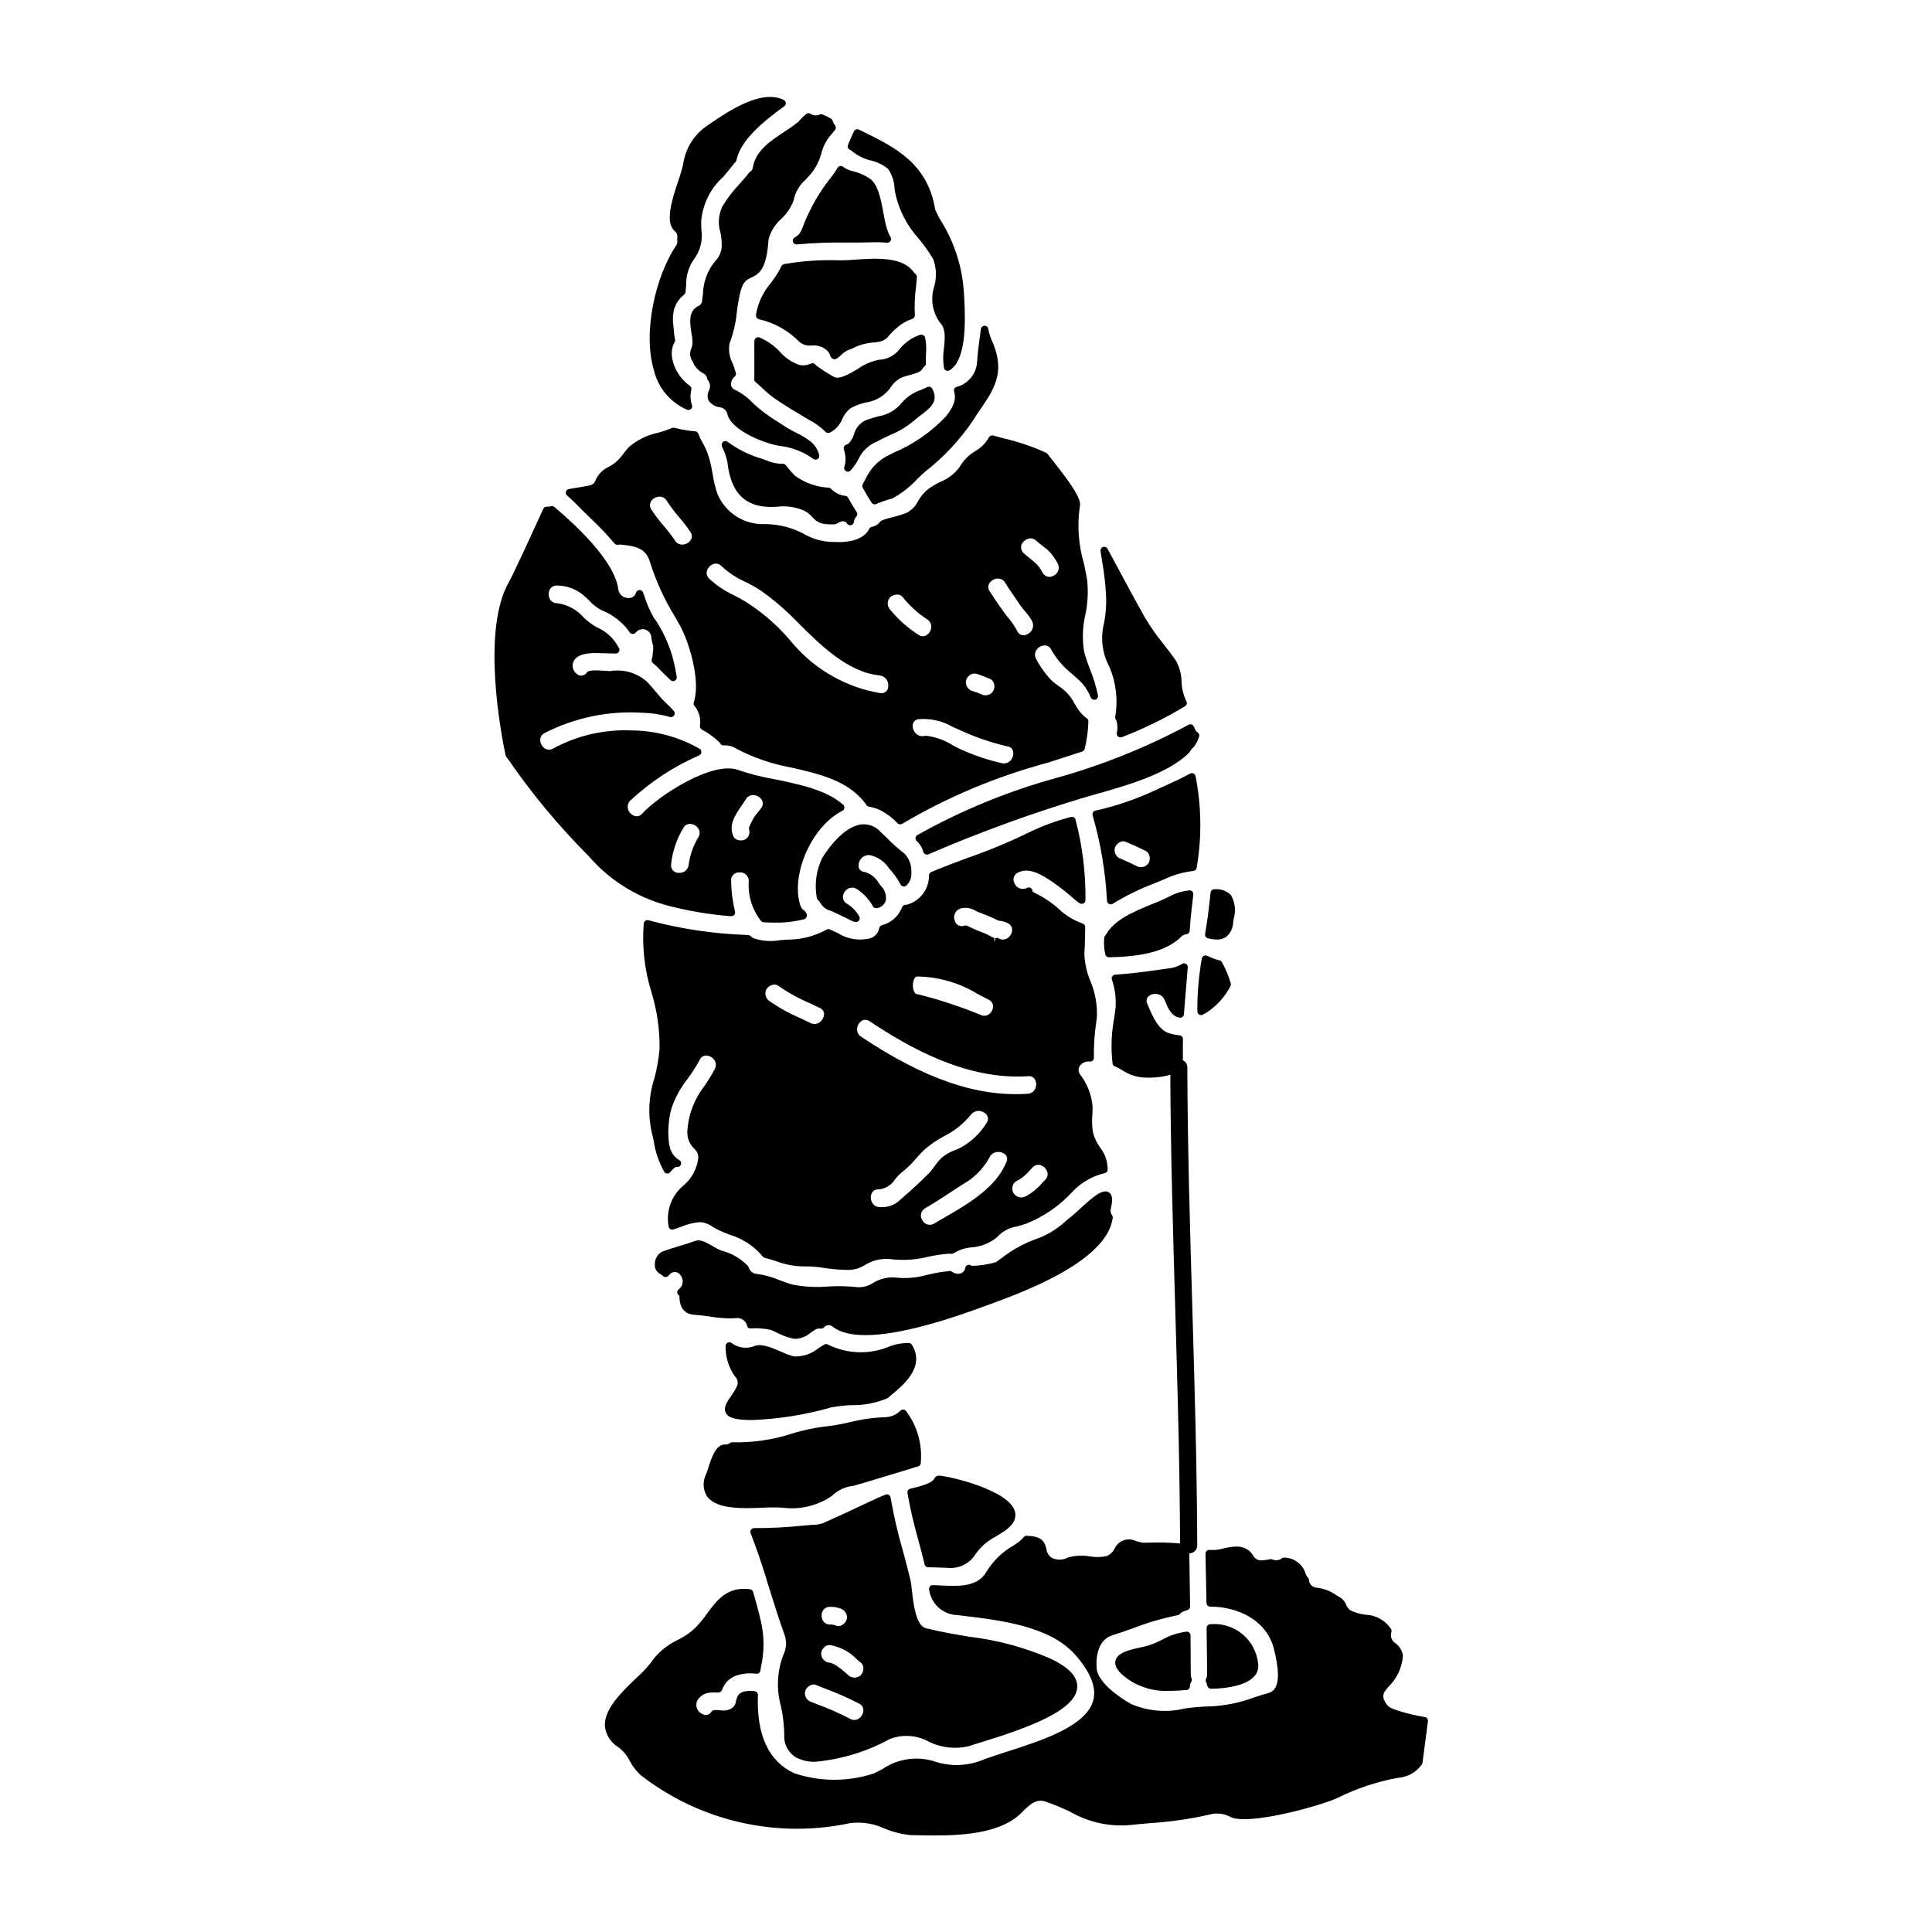 <?xml version="1.0" encoding="UTF-8"?>
<!-- Uploaded to: SVG Repo, www.svgrepo.com, Generator: SVG Repo Mixer Tools -->
<svg fill="#000000" width="800px" height="800px" version="1.1" viewBox="144 144 512 512" xmlns="http://www.w3.org/2000/svg">
 <g>
  <path d="m460.26 348.97c-0.277-0.121-0.598-0.109-0.863 0.039-2.363 1.301-5.117 2.535-8.004 3.844-1.059 0.48-2.141 0.969-3.246 1.477h-0.004c-4.477 1.934-9.125 3.441-13.883 4.508-0.258 0.066-0.477 0.234-0.609 0.465-0.133 0.23-0.168 0.504-0.094 0.758 2.133 7.379 3.41 14.973 3.809 22.641 0.012 0.359 0.215 0.684 0.531 0.848 0.141 0.07 0.297 0.109 0.453 0.109 0.191 0 0.383-0.059 0.543-0.164 3.566-2.176 7.328-4.008 11.238-5.481 1.461-0.602 2.867-1.18 4.141-1.754 1.938-0.73 3.961-1.223 6.016-1.465 0.445-0.059 0.793-0.41 0.848-0.855 1.383-8.055 1.277-16.297-0.312-24.312-0.074-0.293-0.281-0.535-0.562-0.656zm-19.09 22.664c-1.27-0.336-2.039-1.629-1.727-2.906 0.219-0.688 0.711-1.258 1.359-1.574 0.262-0.137 0.551-0.211 0.848-0.215 0.191 0 0.383 0.035 0.559 0.109 1.711 0.688 3.484 1.488 5.418 2.457h0.004c0.477 0.254 0.828 0.699 0.969 1.223 0.195 0.656 0.125 1.363-0.195 1.969-0.695 1.09-2.129 1.438-3.25 0.785l-0.312-0.152c-1.195-0.562-2.414-1.176-3.672-1.695z"/>
  <path d="m331.66 533.12c-0.184 0.586-0.348 1.094-0.488 1.445-0.996 1.879-0.93 4.144 0.176 5.961 1.867 2.625 6.332 3.148 10.5 3.148 1.504 0 2.969-0.066 4.258-0.125 2.305-0.102 3.574-0.062 5.066-0.027v-0.004c4.535 0.66 9.156-0.363 12.988-2.879l0.504-0.395c1.504-1.402 3.426-2.273 5.473-2.481 0.605-0.125 6.012-1.758 12.477-3.723 2.5-0.758 4.438-1.348 4.414-1.375 0.508 0 0.934-0.387 0.977-0.895 0.477-4.93-0.906-9.859-3.879-13.82-0.164-0.23-0.418-0.375-0.695-0.406-0.281-0.027-0.559 0.062-0.766 0.254-1.027 1.07-2.43 1.703-3.914 1.766-3.227 0.102-6.438 0.551-9.57 1.34-2.332 0.555-4.699 0.961-7.086 1.207-2.664 0.355-5.297 0.926-7.871 1.699-5.176 1.715-10.605 2.531-16.055 2.414-0.258-0.027-0.516 0.043-0.723 0.195-0.312 0.258-0.699 0.395-1.102 0.395h-0.289c-2.379-0.02-3.539 3.633-4.394 6.305z"/>
  <path d="m394.99 559.48c3.043 0.371 6.019-1.086 7.602-3.715 1.41-1.957 3.266-3.547 5.418-4.641 0.695-0.426 1.414-0.867 2.141-1.355 2.984-2 3.172-3.973 2.801-5.269-1.594-5.609-17.281-9.301-20.121-9.445h0.004c-0.531-0.004-1.012 0.305-1.227 0.789-0.395 0.922-2.547 1.824-6.367 2.672-0.508 0.109-0.84 0.598-0.758 1.113 0.73 4.18 1.684 8.316 2.856 12.395 0.562 2.094 1.129 4.191 1.66 6.394 0 0.047 0.043 0.207 0.059 0.254v0.004c0.137 0.402 0.516 0.672 0.938 0.672 1.016 0 1.969 0.031 2.82 0.062 0.762 0.043 1.488 0.07 2.176 0.07z"/>
  <path d="m396.85 247.76c0.414 1.414 0.484 3.297-2.141 6.57h-0.004c-3.898 4.125-8.613 7.398-13.84 9.613l-1 0.512c-2.633 1.188-4.793 3.223-6.133 5.777-0.148 0.273-0.309 0.578-0.473 0.91-0.164 0.332-0.395 0.789-0.625 1.18-0.16 0.293-0.16 0.645 0 0.938 0.719 1.359 1.508 2.684 2.359 3.961 0.184 0.273 0.492 0.441 0.824 0.441 0.148 0 0.297-0.035 0.434-0.098 1.348-0.613 2.75-1.094 4.188-1.438 2.535-1.375 4.824-3.168 6.762-5.305 1.168-1.145 2.402-2.219 3.695-3.223 4.832-4.051 8.977-8.852 12.285-14.219l0.664-0.957c4.281-6.18 6.602-10.531 2.723-18.832v-0.004c-0.262-0.695-0.465-1.41-0.613-2.141l-0.078-0.348v0.004c-0.074-0.484-0.523-0.824-1.008-0.758-0.477 0.023-0.867 0.383-0.93 0.855l-0.223 1.711c-0.336 2.469-0.645 4.793-0.762 6.82h-0.004c-0.105 3.25-2.356 6.031-5.508 6.82-0.488 0.18-0.75 0.711-0.594 1.207z"/>
  <path d="m386.98 217.45c0.027-0.309-0.094-0.609-0.328-0.812-0.199-0.164-0.383-0.348-0.539-0.551-2.953-4.156-10.152-3.652-15.41-3.281-1.344 0.09-2.57 0.176-3.586 0.176h-0.789c-4.797-0.164-9.602 0.16-14.332 0.973h-0.047c-0.371 0.016-0.703 0.238-0.859 0.578-0.785 1.57-1.723 3.062-2.797 4.449-1.992 2.305-3.336 5.098-3.894 8.09-0.039 0.188-0.055 0.375-0.051 0.566 0 0.469 0.328 0.871 0.785 0.965 4.094 0.922 7.828 3.019 10.742 6.039 0.918 0.723 2.082 1.055 3.242 0.922 1.449-0.148 2.894 0.305 3.996 1.258 0.395 0.367 0.691 0.828 0.863 1.34 0.109 0.473 0.461 0.855 0.926 0.996 0.094 0.027 0.195 0.039 0.293 0.039 0.516 0 0.934-0.395 1.879-1.258l0.285-0.262h-0.004c0.605-0.52 1.309-0.906 2.07-1.137l0.262-0.109c1.621-0.848 3.379-1.398 5.195-1.617 3.031-0.184 3.691-0.656 4.797-1.969 0.566-0.688 1.199-1.316 1.895-1.875 1.223-1.102 2.66-1.941 4.223-2.465 0.426-0.152 0.691-0.574 0.645-1.023-0.129-2.508-0.023-5.019 0.316-7.508 0.078-0.883 0.164-1.734 0.223-2.523z"/>
  <path d="m437.16 302.74c0.016 2.137-0.176 4.269-0.578 6.367-0.996 3.922-0.484 8.078 1.434 11.641 1.758 4.156 2.293 8.727 1.539 13.176-0.051 0.242-0.008 0.5 0.117 0.715 0.133 0.215 0.23 0.449 0.297 0.691 0.215 0.969 0.215 1.973 0 2.938-0.051 0.289 0.027 0.582 0.215 0.805 0.188 0.223 0.461 0.352 0.754 0.352 0.125 0 0.246-0.023 0.363-0.066 5.812-2.242 11.418-4.988 16.754-8.207 0.457-0.277 0.605-0.875 0.336-1.336-0.781-1.621-1.215-3.391-1.27-5.188-0.027-1.965-0.551-3.891-1.52-5.602-1-1.441-2.098-2.852-3.195-4.266-1.828-2.238-3.492-4.606-4.977-7.086-1.898-3.328-6.195-11.312-9.332-17.141l-0.605-1.117c-0.227-0.418-0.723-0.613-1.172-0.465-0.453 0.148-0.734 0.602-0.664 1.074l0.395 2.566h-0.004c0.605 3.352 0.977 6.746 1.113 10.148z"/>
  <path d="m343.91 234.36c-0.027 1.621 0 3.223 0 4.867v5.031c-0.02 0.082-0.031 0.164-0.031 0.246 0 0.289 0.129 0.566 0.355 0.75 0.586 0.496 1.141 1.012 1.699 1.531 1.012 0.98 2.09 1.887 3.227 2.719 2.879 2.004 5.902 3.781 8.801 5.512l0.695 0.395h0.004c1.523 0.805 2.918 1.836 4.141 3.059 0.176 0.172 0.414 0.262 0.66 0.25 0.25 0 0.5-0.07 0.711-0.203 1.387-0.793 2.461-2.027 3.055-3.508 0.473-1.129 1.234-2.109 2.207-2.848 1.273-0.688 2.637-1.195 4.047-1.504 2.785-0.383 5.266-1.965 6.785-4.332 0.746-1.09 1.801-1.926 3.027-2.406 0.465-0.176 0.945-0.316 1.43-0.426 2.035-0.547 3.305-0.941 3.731-1.734v-0.004c0.137-0.242 0.316-0.461 0.527-0.641 0.238-0.191 0.375-0.48 0.371-0.785-0.02-0.84 0-1.68 0.039-2.492 0.141-1.508 0.055-3.023-0.254-4.504-0.117-0.277-0.352-0.484-0.637-0.574-0.184-0.066-0.383-0.082-0.574-0.043-0.074 0.008-0.148 0.023-0.219 0.051-2.047 0.719-3.856 1.984-5.238 3.652-1.305 1.77-3.344 2.844-5.539 2.922-2 0.398-3.894 1.219-5.559 2.402-2.18 1.297-4.66 2.754-6.148 2.242v0.004c-1.746-0.945-3.426-2.012-5.019-3.195-0.242-0.465-0.809-0.66-1.285-0.441h-0.023c-0.98 0.465-2.09 0.582-3.148 0.336-1.922-0.688-3.637-1.852-4.984-3.383-1.535-1.672-3.414-2.996-5.508-3.879-0.301-0.105-0.633-0.066-0.895 0.113-0.262 0.18-0.418 0.477-0.426 0.793z"/>
  <path d="m387.07 365.32c-0.266 0.168-0.434 0.449-0.457 0.758-0.023 0.312 0.102 0.617 0.336 0.82 0.859 0.773 1.469 1.785 1.754 2.906 0.086 0.262 0.277 0.477 0.531 0.59 0.121 0.062 0.258 0.094 0.395 0.09 0.133 0.004 0.266-0.023 0.391-0.078 13.809-5.961 27.961-11.098 42.379-15.371 0.711-0.207 1.52-0.438 2.398-0.68 7.113-1.988 19.016-5.312 24.449-11.02v-0.004c0.07-0.078 0.133-0.164 0.18-0.258 0.203-0.41 0.496-0.77 0.855-1.051 0.07-0.055 0.133-0.125 0.188-0.199 0.562-0.797 1.008-1.676 1.312-2.602 0.141-0.422-0.02-0.887-0.395-1.129-0.242-0.152-0.445-0.367-0.586-0.617l-0.438-0.957c-0.113-0.254-0.332-0.445-0.598-0.531-0.262-0.082-0.547-0.051-0.785 0.09-11.105 5.961-22.836 10.68-34.977 14.066-12.883 3.539-25.285 8.637-36.934 15.176z"/>
  <path d="m458.47 391.57c0.457-0.074 0.797-0.453 0.82-0.914 0.172-3.043 0.551-6.277 0.949-9.602 0.035-0.305-0.07-0.605-0.289-0.82-0.219-0.215-0.523-0.312-0.828-0.27-1.598 0.16-3.156 0.598-4.606 1.293-1.688 0.871-3.422 1.652-5.195 2.34-4.625 1.895-9.867 4.043-12.082 7.871-0.094 0.16-0.203 0.309-0.332 0.445-0.152 0.156-0.25 0.359-0.273 0.578-0.141 1.477-0.051 2.965 0.27 4.414 0.094 0.457 0.496 0.785 0.965 0.785 9.668-0.176 15.613-1.891 19.285-5.555 0.367-0.324 0.828-0.523 1.316-0.566z"/>
  <path d="m337.76 513.94c-1.102 1.574-2.141 3.082-1.41 4.484 0.73 1.402 2.754 1.898 7.016 1.898 7.098-0.273 14.137-1.402 20.965-3.359 1.652-0.289 3.324-0.484 5-0.578 3.398 0.098 6.781-0.535 9.91-1.859l1-0.848c3.367-2.82 9-7.547 5.406-13.316l0.004 0.004c-0.191-0.297-0.523-0.473-0.879-0.465-2.008 0.004-3.996 0.422-5.836 1.23-5.062 1.891-10.684 1.598-15.523-0.809-0.289-0.168-0.637-0.176-0.934-0.027-0.051 0.027-0.188 0.113-0.234 0.148-0.43 0.254-0.855 0.527-1.277 0.789h-0.004c-1.832 1.551-4.188 2.348-6.586 2.227-1.133-0.301-2.238-0.707-3.297-1.215-2.602-1.121-5.301-2.273-7.059-1.551-2.043 0.844-4.383 0.543-6.152-0.789-0.305-0.227-0.711-0.258-1.047-0.078-0.336 0.176-0.543 0.531-0.527 0.914-0.051 2.875 0.816 5.691 2.477 8.039 0.793 0.738 0.957 1.926 0.395 2.852-0.402 0.809-0.875 1.578-1.406 2.309z"/>
  <path d="m459.5 577.38c0-0.281-0.125-0.547-0.336-0.727-0.211-0.199-0.5-0.289-0.785-0.242-2.258 0.301-4.438 1.023-6.426 2.133-1.328 0.719-2.734 1.285-4.191 1.68-0.438 0.105-0.91 0.211-1.402 0.324-3.102 0.688-6.297 1.406-6.766 3.602-0.395 1.898 1.633 3.629 3.191 4.766 3.227 2.262 7.113 3.379 11.047 3.176 1.492 0 3.019-0.094 4.598-0.211 0.496-0.039 0.887-0.441 0.906-0.941-0.004-0.426 0.113-0.848 0.34-1.211 0.207-0.297 0.238-0.68 0.074-1.004-0.137-0.32-0.199-0.668-0.184-1.016z"/>
  <path d="m464.1 392.65c0.781 0.207 1.586 0.324 2.394 0.344 0.855 0.027 1.699-0.207 2.41-0.68 1.156-0.938 1.848-2.332 1.895-3.82l0.117-0.891v0.004c0.664-2.148 0.406-4.481-0.715-6.43-1.176-1.121-2.781-1.676-4.394-1.516-0.5 0-0.922 0.379-0.98 0.875-0.141 1.27-0.289 2.543-0.434 3.766-0.27 2.516-0.672 5.066-1.031 7.231-0.086 0.508 0.234 1 0.738 1.117z"/>
  <path d="m461.32 412.03c0 0.262 0.105 0.512 0.289 0.695 0.184 0.188 0.434 0.289 0.695 0.289 0.27 0 0.527-0.109 0.715-0.305 0.117-0.047 0.25-0.098 0.367-0.148h-0.004c2.852-1.746 5.164-4.242 6.691-7.215 0.129-0.23 0.16-0.5 0.086-0.75-0.562-1.953-1.348-3.836-2.336-5.609-0.141-0.254-0.387-0.434-0.668-0.492-0.844-0.195-1.66-0.48-2.441-0.848l-0.887-0.375c-0.273-0.109-0.586-0.09-0.844 0.055-0.262 0.145-0.441 0.398-0.492 0.691-0.77 4.371-1.168 8.801-1.184 13.238z"/>
  <path d="m350.96 596.2c0.535 2.441 0.828 4.926 0.883 7.422-0.203 2.477 1.016 4.856 3.148 6.133 1.582 0.809 3.344 1.199 5.117 1.125 6.902-0.637 13.602-2.68 19.68-6.008 3.387-1.324 7.184-1.07 10.363 0.695 3.266 1.609 6.988 2.035 10.535 1.207 0.633-0.227 1.715-0.559 3.094-0.98 13.082-4.008 25.254-8.543 25.695-14.562 0.203-2.801-2.113-5.316-7.086-7.684-6.816-2.953-14.027-4.902-21.402-5.781-3.766-0.629-7.664-1.277-11.609-2.266-2.652-0.664-3.309-6.453-3.699-9.918l-0.004-0.004c-0.082-0.961-0.215-1.914-0.395-2.859-0.613-2.566-1.297-5.086-1.969-7.602-1.363-4.695-2.465-9.461-3.301-14.277-0.047-0.297-0.23-0.559-0.492-0.707-0.262-0.152-0.582-0.172-0.859-0.051-2.707 1.125-5.281 2.363-7.773 3.543-2.172 1.027-4.348 2.059-6.641 3.043-0.289 0.121-0.59 0.27-0.91 0.414l0.004-0.004c-0.828 0.461-1.73 0.773-2.664 0.93-1.152 0.062-2.562 0.18-4.148 0.324-4.207 0.43-8.438 0.641-12.672 0.629-0.328 0.008-0.633 0.164-0.828 0.426-0.188 0.27-0.227 0.613-0.105 0.922 1.574 4.008 2.898 8.035 4.008 11.547 0.098 0.227 0.164 0.465 0.191 0.707l1.035 3.281c1.148 3.68 2.344 7.477 3.691 11.211 0.594 1.523 0.613 3.211 0.055 4.75-1.941 4.551-2.273 9.629-0.941 14.395zm11.461-15.664c0.363-0.363 0.855-0.57 1.371-0.582h0.117c2.766 0.453 5.309 1.805 7.227 3.848l1.055 0.879c0.387 0.34 0.609 0.828 0.613 1.344 0.039 0.707-0.211 1.398-0.691 1.918-0.969 0.887-2.461 0.848-3.383-0.086-0.32-0.246-0.621-0.512-0.926-0.789-0.449-0.395-0.902-0.789-1.371-1.113l0.004 0.004c-0.488-0.395-1.016-0.738-1.574-1.02-0.145-0.066-0.293-0.117-0.445-0.145-0.145-0.09-0.309-0.145-0.477-0.16-1.277-0.047-2.297-1.082-2.324-2.363 0.023-0.66 0.312-1.285 0.805-1.734zm10.387 16.641c-0.012 0.941-0.5 1.809-1.297 2.309-0.688 0.426-1.559 0.426-2.25 0-2.793-1.445-5.672-2.715-8.621-3.809l-1.535-0.605c-1.266-0.344-2.027-1.629-1.727-2.902 0.223-0.68 0.711-1.234 1.352-1.547 0.27-0.141 0.566-0.215 0.867-0.223 0.195 0 0.391 0.039 0.574 0.109l2.102 0.832c3.227 1.191 6.383 2.578 9.445 4.152 0.656 0.312 1.078 0.973 1.09 1.699zm-10.5-26.668v0.004c0.414-0.457 1.008-0.703 1.625-0.676h0.031c0.918-0.035 1.836 0.109 2.699 0.422 1.266 0.344 2.035 1.629 1.727 2.906-0.223 0.676-0.707 1.234-1.348 1.551-0.441 0.242-0.961 0.281-1.434 0.109-0.516-0.23-1.078-0.336-1.641-0.305-0.637 0.027-1.25-0.234-1.668-0.715-0.379-0.473-0.578-1.062-0.562-1.668-0.008-0.594 0.195-1.168 0.57-1.625z"/>
  <path d="m316.68 443.95c0.133 0.426 0.309 1.207 0.52 2.164 0.414 3.008 1.395 5.914 2.898 8.551 0.184 0.203 0.438 0.32 0.707 0.328 0.273 0.027 0.543-0.078 0.723-0.289 0.137-0.137 0.266-0.281 0.395-0.422h-0.004c0.137-0.164 0.285-0.316 0.438-0.461 0.25-0.246 0.535-0.449 0.844-0.609 0.492 0.172 1.039-0.07 1.234-0.559 0.195-0.484-0.023-1.039-0.5-1.258-0.516-0.328-0.98-0.738-1.367-1.211-2.117-2.262-1.555-9.309-0.668-12.301h-0.004c0.949-2.875 2.398-5.559 4.285-7.926 1.195-1.621 2.281-3.32 3.25-5.086 0.277-0.656 0.906-1.102 1.617-1.141 0.938-0.004 1.809 0.477 2.312 1.27 0.457 0.699 0.477 1.598 0.055 2.32-0.832 1.543-1.746 3.039-2.734 4.488-2.695 3.438-4.273 7.621-4.523 11.98-0.098 1.73 0.562 3.418 1.812 4.617 0.668 0.574 1.066 1.402 1.098 2.281-0.281 2.883-1.668 5.543-3.871 7.426-3.254 2.652-4.785 6.875-3.996 10.996 0.062 0.266 0.234 0.492 0.469 0.629 0.242 0.133 0.523 0.16 0.789 0.082 0.664-0.207 1.34-0.449 2.019-0.691l-0.004-0.004c1.637-0.699 3.379-1.125 5.152-1.254 1.168 0.117 2.281 0.547 3.227 1.238 0.543 0.34 1.105 0.652 1.688 0.926 0.828 0.395 1.719 0.738 2.641 1.117 3.461 0.992 6.551 2.988 8.875 5.738 0.137 0.219 0.348 0.375 0.594 0.434 0.969 0.242 1.969 0.559 2.945 0.867 2.41 0.938 4.973 1.418 7.559 1.418 1.711-0.023 3.426 0.109 5.117 0.391 1.926 0.305 3.871 0.48 5.82 0.531 1.891 0.141 3.769-0.363 5.34-1.422 2.168-1.273 4.715-1.754 7.195-1.352 3.16 0.309 6.348 0.066 9.422-0.715 1.875-0.41 3.773-0.684 5.684-0.812 0.113 0.027 0.23 0.043 0.344 0.055 0.258 0.031 0.516-0.043 0.719-0.203 1.414-0.863 3.016-1.383 4.664-1.512 2.512-0.164 4.906-1.133 6.828-2.754 1.32-1.465 3.106-2.438 5.051-2.758 0.715-0.188 1.52-0.395 2.473-0.711 4.84-1.906 9.168-4.914 12.641-8.785 2.273-2.305 5.156-3.922 8.312-4.66 0.484-0.098 0.824-0.543 0.785-1.039-0.027-1.586-0.43-3.141-1.18-4.539-0.238-0.375-0.473-0.719-0.695-1.055-0.938-1.215-1.621-2.609-2.008-4.094-0.262-1.508-0.32-3.043-0.184-4.57 0.035-0.789 0.07-1.551 0.062-2.316h0.004c-0.25-3.125-1.41-6.106-3.336-8.578-0.484-0.652-0.504-1.543-0.051-2.219 0.582-0.844 1.582-1.297 2.598-1.18 0.293 0.047 0.594-0.043 0.812-0.246 0.219-0.199 0.34-0.488 0.32-0.785-0.047-3.211 0.172-6.418 0.656-9.59l0.117-0.949h0.004c0.188-3.352-0.402-6.703-1.723-9.793-0.945-2.262-1.48-4.68-1.574-7.133l0.117-2.402c0.043-1.574 0.09-3.148 0.109-4.723 0.004-0.43-0.27-0.816-0.68-0.949-2.316-0.805-4.441-2.09-6.231-3.769-1.875-1.711-3.988-3.141-6.273-4.25-0.27-0.129-0.531-0.273-0.785-0.438 0.043-0.359-0.113-0.715-0.41-0.926-0.293-0.211-0.684-0.242-1.008-0.078l-0.047 0.027c-0.578 0.305-1.258 0.355-1.879 0.141-0.617-0.211-1.117-0.672-1.383-1.273-0.312-0.484-0.398-1.082-0.242-1.637 0.16-0.555 0.543-1.016 1.062-1.266 2.945-1.574 6.324 0.477 9.535 2.688h0.004c2.019 1.43 3.953 2.977 5.797 4.629 0.336 0.297 0.703 0.562 1.094 0.785 0.305 0.195 0.691 0.207 1.004 0.031 0.312-0.176 0.508-0.508 0.508-0.867 0.078-7.199-0.812-14.379-2.641-21.34-0.07-0.254-0.234-0.469-0.461-0.598-0.227-0.129-0.496-0.16-0.75-0.09-3.844 0.988-7.578 2.359-11.148 4.094-5.191 2.535-10.527 4.758-15.984 6.656-3.258 1.207-6.629 2.457-9.887 3.836-0.352 0.152-0.586 0.492-0.598 0.871 0.051 3.613-2.34 6.809-5.82 7.785-0.129 0.027-0.262 0.039-0.391 0.031-0.43 0.004-0.809 0.277-0.941 0.688-0.859 2.227-2.703 3.934-4.992 4.621-0.18 0.035-0.355 0.094-0.523 0.176-0.281 0.137-0.48 0.406-0.531 0.715-0.273 1.535-1.547 2.691-3.102 2.82-2.75 0.516-5.594-0.051-7.941-1.574-0.652-0.316-1.312-0.598-2.027-0.914-0.262-0.117-0.559-0.117-0.82 0-2.949 1.656-6.258 2.578-9.637 2.68-0.789 0-1.707 0.074-2.711 0.156h-0.004c-2.356 0.434-4.781 0.258-7.051-0.512-0.312-0.18-0.602-0.395-0.867-0.637-0.176-0.145-0.395-0.223-0.621-0.223-0.035 0.004-0.07 0.004-0.105 0-8.867-0.281-17.672-1.59-26.238-3.894-0.277-0.086-0.578-0.047-0.824 0.109-0.242 0.16-0.402 0.414-0.445 0.699-0.496 6.156 0.199 12.348 2.043 18.242 1.496 4.918 2.219 10.035 2.144 15.172-0.242 2.559-0.691 5.09-1.344 7.57-1.52 4.606-1.785 9.527-0.766 14.27zm42.039-28.875c-0.859-0.418-1.723-0.82-2.59-1.223l0.004-0.004c-2.844-1.207-5.555-2.703-8.09-4.465-1.133-0.664-1.535-2.106-0.918-3.262 0.383-0.594 0.996-1.008 1.691-1.148 0.492-0.125 1.016-0.031 1.434 0.262 2.586 1.816 5.356 3.352 8.266 4.586 0.91 0.426 1.828 0.852 2.731 1.297l0.004-0.004c0.637 0.25 1.082 0.84 1.141 1.523 0.004 0.934-0.461 1.801-1.242 2.316-0.719 0.496-1.66 0.543-2.426 0.121zm16.418 44.91c0.352-0.523 0.949-0.824 1.578-0.789h0.184c1.824-0.18 3.457-1.215 4.394-2.789 0.445-0.578 0.953-1.105 1.512-1.574 1.449-1.117 2.769-2.391 3.938-3.801 0.668-0.746 1.344-1.508 2.113-2.246 1.625-1.43 3.41-2.668 5.32-3.684 2.742-1.352 5.16-3.281 7.086-5.652 0.414-0.562 1.039-0.938 1.73-1.035 0.691-0.094 1.395 0.094 1.945 0.523 0.457 0.27 0.773 0.727 0.863 1.25 0.094 0.52-0.043 1.059-0.379 1.469-1.641 2.633-3.91 4.816-6.606 6.359-0.586 0.309-1.191 0.582-1.812 0.82-1.297 0.441-2.492 1.137-3.512 2.047-0.691 0.695-1.316 1.445-1.875 2.25-0.426 0.625-0.902 1.215-1.418 1.766-1.941 1.992-4.328 4.207-7.547 6.977v-0.004c-1.465 1.484-3.523 2.227-5.598 2.016-0.844-0.02-1.605-0.512-1.969-1.273-0.426-0.828-0.41-1.82 0.051-2.629zm13.293 7.394c-0.348-0.508-0.469-1.141-0.332-1.742 0.137-0.602 0.52-1.121 1.059-1.426 2.656-1.551 5.203-3.219 7.668-4.832l2.242-1.469c2.965-1.641 5.418-4.07 7.086-7.023 0.316-0.855 1.086-1.461 1.992-1.574 0.141-0.02 0.277-0.027 0.418-0.027 0.77-0.027 1.512 0.289 2.023 0.863 0.379 0.52 0.43 1.211 0.129 1.781-2.754 6.863-10.277 11.191-16.898 15.008l-2.262 1.316c-0.523 0.328-1.16 0.418-1.754 0.25-0.594-0.164-1.094-0.574-1.371-1.125zm29.887-34.805c-0.371 0.777-1.152 1.277-2.016 1.285-13.242 0.902-27.254-3.894-44.082-15.105-0.73-0.441-1.145-1.258-1.078-2.106 0.059-0.922 0.582-1.754 1.383-2.211 0.238-0.121 0.5-0.184 0.766-0.184 0.422 0.012 0.836 0.148 1.18 0.395 10.18 6.773 25.531 15.652 41.965 14.555 0.703-0.109 1.402 0.199 1.797 0.789 0.461 0.789 0.496 1.762 0.086 2.582zm-5.902 25.586v-0.004c0.129-0.48 0.457-0.883 0.898-1.113 1.406-0.719 2.652-1.719 3.648-2.941l0.676-0.715h0.004c0.387-0.434 0.938-0.688 1.523-0.699 0.172 0 0.344 0.023 0.512 0.066 0.906 0.258 1.613 0.965 1.879 1.867 0.211 0.75-0.023 1.555-0.602 2.07l-0.734 0.762v0.004c-1.207 1.445-2.676 2.644-4.332 3.543-1.129 0.66-2.582 0.312-3.293-0.789-0.34-0.633-0.414-1.375-0.199-2.062zm-5.25-47.578c0.027 0.898-0.41 1.746-1.152 2.246-0.676 0.453-1.551 0.484-2.254 0.078-5.336-2.184-10.82-3.988-16.414-5.394-0.078-0.02-0.16-0.031-0.242-0.031-0.742 0-1.18-1.18-1.18-2.34 0-1.156 0.445-2.363 1.18-2.363v0.004c5.707 0.086 11.285 1.719 16.137 4.723 0.891 0.465 1.793 0.938 2.731 1.406 0.688 0.281 1.152 0.93 1.195 1.672zm-8.699-25.797c1.383-0.414 2.875-0.195 4.086 0.594 0.547 0.246 1.117 0.508 1.73 0.723v0.004c1.426 0.523 2.824 1.129 4.184 1.809 0.109 0.055 0.23 0.086 0.352 0.098 0.801 0.059 1.578 0.285 2.285 0.668 0.664 0.301 1.102 0.949 1.125 1.68-0.008 0.938-0.496 1.809-1.289 2.305-0.699 0.438-1.586 0.438-2.285 0-0.145-0.074-0.305-0.117-0.469-0.117-0.254 0-0.504 0.102-0.688 0.281v-0.262c-0.375-0.137-0.742-0.309-1.086-0.512-0.801-0.438-1.637-0.812-2.496-1.125-1.305-0.484-2.547-1.059-3.594-1.574-0.227-0.113-0.492-0.129-0.734-0.047-0.52 0.207-1.102 0.176-1.594-0.082-0.496-0.254-0.855-0.715-0.984-1.258-0.238-0.613-0.219-1.297 0.055-1.898 0.273-0.598 0.781-1.062 1.402-1.285zm9.078 8.863-0.043-0.812-0.004 0.004c0.086-0.078 0.203-0.113 0.32-0.094l-0.266 0.91z"/>
  <path d="m437.84 459.97c-1.641-0.984-4.168 1.18-7.848 4.57-0.754 0.695-1.406 1.301-1.855 1.648-0.52 0.418-1.035 0.844-1.547 1.266-2.109 1.996-4.578 3.57-7.281 4.637-3.668 1.242-7.094 3.109-10.133 5.512l-1.23 0.879c-2.098 0.621-4.273 0.953-6.465 0.984-0.156-0.156-0.367-0.258-0.594-0.281-0.508-0.062-0.977 0.281-1.066 0.785-0.09 0.656-0.523 1.215-1.137 1.465-0.824 0.254-1.723 0.094-2.41-0.43-0.168-0.121-0.371-0.188-0.582-0.188-0.234 0-0.34 0.098-0.34 0.059h0.004c-1.891 0.184-3.766 0.508-5.609 0.965-2.644 0.762-5.406 1.016-8.145 0.746-2.188-0.246-4.398 0.254-6.266 1.422-1.23 0.82-2.703 1.207-4.176 1.098-2.582-0.27-5.18-0.324-7.769-0.168-3.16 0.27-6.34 0.094-9.449-0.531-1.121-0.309-2.227-0.723-3.293-1.129-1.949-0.832-4.004-1.395-6.106-1.676-1-0.062-1.852-0.75-2.125-1.715-0.086-0.199-0.207-0.383-0.363-0.535-1.848-1.879-4.172-3.223-6.723-3.887l-0.914-0.359h0.004c-0.406-0.199-0.801-0.418-1.184-0.656-2.094-1.219-3.66-2.055-4.84-1.641-1.348 0.488-2.719 0.902-4.094 1.32-1.613 0.484-3.281 0.988-4.898 1.613v-0.004c-1.16 0.66-1.875 1.895-1.867 3.227-0.117 1.09 0.441 2.137 1.414 2.644 0.27 0.137 0.516 0.32 0.727 0.539 0.184 0.184 0.438 0.289 0.695 0.289 0.262 0 0.516-0.105 0.699-0.289l0.266-0.285h-0.004c0.102-0.125 0.215-0.238 0.34-0.34 0.402-0.336 0.93-0.48 1.445-0.395 0.516 0.086 0.969 0.395 1.238 0.84 0.438 0.547 0.633 1.246 0.551 1.938s-0.441 1.324-0.992 1.75l-0.051 0.039v0.004c-0.434 0.324-0.523 0.934-0.203 1.371 0.102 0.133 0.238 0.238 0.395 0.309-0.016 0.203-0.016 0.406 0 0.609 0.199 3.543 2.316 4.383 4.066 4.457h-0.004c1.328 0.082 2.648 0.234 3.957 0.449 1.59 0.27 3.199 0.434 4.809 0.484 0.262-0.031 0.527-0.031 0.789 0 0.461-0.031 0.91 0 1.371-0.066 1.352-0.18 2.625 0.691 2.938 2.019 0.039 0.227 0.164 0.426 0.348 0.559 0.188 0.133 0.418 0.188 0.641 0.152 1.773-0.121 3.555 0.012 5.289 0.391 0.574 0.23 1.152 0.504 1.738 0.789h0.004c1.344 0.699 2.773 1.219 4.254 1.539 0.227 0.035 0.457 0.055 0.688 0.055 1.457-0.125 2.836-0.711 3.938-1.672 0.355-0.246 0.703-0.496 1.066-0.711v-0.004c0.441-0.285 0.969-0.406 1.488-0.332 0.328 0.059 0.664-0.055 0.891-0.297 0.285-0.359 0.715-0.582 1.176-0.609 0.457-0.031 0.91 0.137 1.238 0.461 8.047 6.109 31.461-2.344 39.156-5.117l0.816-0.297c9.758-3.519 32.605-11.762 34.168-23.469 0.031-0.246-0.031-0.496-0.172-0.699-0.395-0.543-0.508-1.234-0.312-1.871 0.367-1.598 0.676-3.492-0.559-4.231z"/>
  <path d="m374.58 370.63c2.023 0.457 3.797 1.668 4.957 3.383l0.188 0.223v0.004c1.145 1.246 2.121 2.633 2.914 4.129 0.125 0.27 0.363 0.469 0.652 0.543 0.293 0.066 0.598 0.004 0.836-0.176 0.988-0.883 1.5-2.184 1.391-3.504 0.098-1.789-0.508-3.547-1.688-4.894-1.699-1.32-3.309-2.754-4.816-4.293-0.613-0.598-1.23-1.18-1.859-1.785v-0.004c-1.281-1.328-3.109-1.984-4.945-1.766-4.836 0.605-9.117 6.941-10.305 8.863-1.602 3.297-2.106 7.023-1.438 10.629 0.043 0.188 0.137 0.363 0.277 0.5l0.223 0.219c0.117 0.141 0.254 0.332 0.395 0.531 0.43 0.75 1.055 1.367 1.809 1.789 0.766 0.258 1.512 0.559 2.238 0.902 0.598 0.301 1.18 0.582 1.785 0.867 0.84 0.395 1.676 0.789 2.523 1.246 0.316 0.156 0.656 0.258 1.004 0.301 0.043 0.004 0.086 0.004 0.129 0 0.363 0 0.695-0.195 0.867-0.512 0.172-0.32 0.156-0.703-0.039-1.008-0.754-1.344-1.836-2.477-3.148-3.281-0.523-0.254-0.914-0.715-1.074-1.273-0.16-0.555-0.074-1.152 0.234-1.645 0.27-0.594 0.777-1.051 1.395-1.262 0.621-0.207 1.301-0.152 1.875 0.16 1.852 1.207 3.379 2.848 4.445 4.781 0.266 0.445 1.086 0.465 1.543 0.227v0.004c0.895-0.312 1.578-1.051 1.816-1.969 0.188-1.363-0.27-2.738-1.238-3.715-0.207-0.246-0.418-0.523-0.633-0.816-0.824-1.457-2.191-2.527-3.805-2.969-0.621-0.02-1.176-0.391-1.43-0.957-0.266-0.859-0.078-1.793 0.5-2.484 0.562-0.75 1.496-1.133 2.422-0.988z"/>
  <path d="m296.41 277.29c1.305 1.352 2.637 2.648 3.957 3.938 2.293 2.137 4.461 4.406 6.488 6.797 0.23 0.285 0.602 0.414 0.957 0.344 0.203-0.051 0.414-0.066 0.621-0.047 4.527 0.395 6.859 1.18 7.898 4.871l0.004 0.004c1.59 4.996 3.785 9.781 6.543 14.242l1.406 2.504c2.309 4.188 5.481 14.516 3.574 20.184-0.098 0.293-0.055 0.617 0.121 0.871 1.234 1.449 1.793 3.356 1.535 5.242-0.113 0.438 0.086 0.891 0.48 1.105 1.668 0.883 3.207 1.988 4.57 3.293 0.133 0.133 0.246 0.281 0.336 0.449 0.191 0.305 0.539 0.48 0.898 0.453 1.164-0.086 2.324 0.211 3.301 0.848 4.617 2.434 9.586 4.137 14.727 5.043 7.644 1.773 14.863 3.453 19.477 9.445 0.086 0.113 0.16 0.234 0.219 0.359 0.141 0.281 0.406 0.48 0.719 0.531 1.176 0.191 2.316 0.57 3.371 1.125 1.586 0.863 3.023 1.977 4.262 3.293 0.184 0.18 0.43 0.281 0.688 0.281 0.191 0 0.379-0.059 0.539-0.16 12.02-7.086 24.941-12.516 38.414-16.141 3.109-0.988 6.223-1.969 9.312-3.012v0.004c0.348-0.125 0.598-0.426 0.66-0.789v-0.066c0.555-2.324 0.875-4.699 0.949-7.086 0.012-0.332-0.141-0.648-0.41-0.84-0.461-0.332-0.895-0.703-1.293-1.109-0.734-0.789-1.359-1.68-1.852-2.641-0.391-0.699-0.816-1.379-1.281-2.035-0.875-1.102-1.922-2.059-3.102-2.824-0.84-0.566-1.617-1.215-2.316-1.945-1.406-1.574-2.613-3.316-3.594-5.184-0.426-0.719-0.406-1.613 0.051-2.309 0.48-0.816 1.367-1.305 2.312-1.281 0.723 0.039 1.363 0.484 1.648 1.148 1.406 2.481 3.289 4.66 5.535 6.414 0.586 0.52 1.18 1.051 1.805 1.629h0.004c1.336 1.238 2.379 2.766 3.047 4.465 0.051 0.137 0.031 0.125 0.137 0.227h0.004c0.223 0.43 0.73 0.633 1.188 0.477 0.461-0.156 0.738-0.625 0.652-1.102-0.492-2.414-1.211-4.773-2.144-7.055-0.59-1.48-1.098-2.992-1.52-4.531-0.531-3.227-0.43-6.523 0.305-9.711 0.656-3.07 0.82-6.227 0.484-9.344-0.219-1.32-0.523-2.777-0.844-4.328v-0.004c-1.449-4.898-1.824-10.051-1.09-15.105 0.477-1.715-1.543-5.117-7.445-12.512-0.504-0.633-0.875-1.094-1.004-1.281v-0.004c-0.09-0.164-0.227-0.301-0.395-0.395-3.609-1.664-7.379-2.949-11.254-3.84-1.039-0.289-2.016-0.555-2.863-0.789h0.004c-0.531-0.109-1.062 0.195-1.238 0.707-0.855 1.418-2.059 2.598-3.492 3.43-1.762 1.039-3.223 2.523-4.234 4.301-1.309 1.746-3.082 3.098-5.117 3.894-1.043 0.512-2.047 1.102-3.004 1.766-1.164 0.898-2.133 2.031-2.84 3.324-0.672 1.324-1.738 2.406-3.055 3.094-1.113 0.43-2.254 0.781-3.418 1.051-2.676 0.715-3.336 0.934-3.668 1.402-0.512 0.656-1.25 1.098-2.07 1.246-0.309 0.051-0.578 0.25-0.715 0.531-1.754 3.508-6.957 3.613-9.137 3.477-2.609 0.039-5.191-0.57-7.508-1.773-3.41-1.973-7.289-2.996-11.227-2.965-5.312 0.141-10.176-2.961-12.289-7.836-0.609-1.77-1.059-3.59-1.34-5.441-0.254-1.562-0.602-3.106-1.039-4.629-0.426-1.316-0.988-2.582-1.684-3.777-0.414-0.707-0.766-1.449-1.043-2.219-0.113-0.379-0.445-0.652-0.84-0.688-1.859-0.145-3.703-0.453-5.512-0.918-0.223-0.066-0.457-0.047-0.668 0.047-1.172 0.477-2.367 0.891-3.586 1.23-2.934 0.594-5.66 1.941-7.922 3.906-0.453 0.516-0.852 1.031-1.234 1.535-0.641 0.906-1.391 1.73-2.231 2.457-0.531 0.41-1.09 0.773-1.672 1.094-1.609 0.715-2.894 2.004-3.606 3.613-0.227 0.723-0.832 1.258-1.574 1.391-0.809 0.148-3.465 0.609-5.484 0.953-0.379 0.066-0.684 0.348-0.781 0.715-0.102 0.371 0.023 0.766 0.316 1.012 0.668 0.562 1.371 1.211 2.113 1.953zm34.941 17.98c0.27-0.898 0.977-1.594 1.875-1.855 0.16-0.035 0.324-0.055 0.484-0.059 0.582 0.012 1.133 0.27 1.516 0.711 1.891 1.727 4.051 3.141 6.391 4.188 1.438 0.688 2.828 1.477 4.156 2.359 2.797 1.988 5.434 4.188 7.894 6.582l1.574 1.574c5.945 5.957 13.34 13.383 21.852 14.223 0.707 0.078 1.348 0.441 1.781 1.004 0.43 0.562 0.617 1.277 0.512 1.977-0.012 0.52-0.25 1.012-0.652 1.34-0.402 0.328-0.93 0.465-1.441 0.375-8.938-1.512-17.07-6.082-23.008-12.93-3.504-4.344-7.684-8.098-12.383-11.109-1.094-0.676-2.238-1.285-3.387-1.895h0.004c-2.414-1.113-4.633-2.602-6.582-4.406-0.566-0.531-0.793-1.332-0.586-2.078zm-13.961-19.23c0.426-0.27 0.914-0.414 1.414-0.422 0.785 0 1.508 0.418 1.891 1.102 0.996 1.531 2.098 2.992 3.297 4.371 1.066 1.227 2.055 2.512 2.961 3.859 0.441 0.574 0.516 1.352 0.191 2-0.461 0.809-1.305 1.324-2.234 1.371-0.828 0.055-1.617-0.367-2.035-1.086-0.938-1.379-1.957-2.703-3.055-3.961-1.172-1.332-2.246-2.746-3.211-4.238-0.332-0.488-0.434-1.102-0.285-1.672 0.148-0.574 0.535-1.059 1.066-1.324zm72.191 62.953c-0.227-0.004-0.453 0.016-0.68 0.051-0.887 0.184-1.801-0.148-2.359-0.859-0.605-0.695-0.812-1.648-0.559-2.531 0.254-0.605 0.824-1.02 1.477-1.066 3.141-0.258 6.281 0.457 9 2.043 0.594 0.27 1.18 0.539 1.797 0.789v-0.004c4.066 1.906 8.324 3.371 12.703 4.375 0.668 0.066 1.238 0.504 1.473 1.133 0.25 0.895 0.027 1.855-0.586 2.547-0.562 0.684-1.461 0.988-2.32 0.789-3.527-0.801-6.973-1.934-10.285-3.391-0.73-0.293-1.637-0.789-2.613-1.289-2.133-1.363-4.539-2.246-7.047-2.586zm33.645-42.441c-0.496 0.32-1.102 0.41-1.664 0.254-0.566-0.16-1.035-0.551-1.293-1.078-0.52-1.078-1.266-2.031-2.184-2.797-0.395-0.359-0.832-0.691-1.25-1.031-0.52-0.418-1.039-0.832-1.523-1.281h-0.004c-0.449-0.391-0.711-0.957-0.715-1.555-0.008-0.594 0.246-1.164 0.688-1.562 0.473-0.516 1.129-0.816 1.828-0.836 0.582 0.008 1.141 0.246 1.555 0.66 0.551 0.516 1.137 0.996 1.75 1.441 0.59 0.426 1.145 0.891 1.664 1.398 0.883 0.941 1.625 2 2.215 3.148 0.309 0.566 0.371 1.238 0.168 1.852-0.203 0.613-0.648 1.117-1.234 1.387zm-12.871 1.863c0.762 1.223 1.574 2.434 2.422 3.633 0.523 0.762 1.047 1.523 1.574 2.301h-0.004c0.434 0.617 0.898 1.211 1.391 1.781 0.703 0.77 1.309 1.621 1.805 2.539 0.293 0.629 0.32 1.352 0.066 2-0.25 0.648-0.754 1.168-1.395 1.434-0.465 0.273-1.02 0.328-1.531 0.156-0.508-0.168-0.918-0.551-1.121-1.047-0.691-1.312-1.531-2.539-2.5-3.66-0.422-0.52-0.836-1.035-1.18-1.543-1.23-1.75-2.438-3.477-3.59-5.281v-0.004c-0.438-0.59-0.504-1.375-0.172-2.027 0.473-0.812 1.328-1.332 2.266-1.371h0.098c0.777 0.004 1.492 0.418 1.879 1.09zm-3.148 28.734c-0.711 1.086-2.144 1.434-3.273 0.785-0.602-0.27-1.223-0.496-1.855-0.68l-0.363-0.113c-1.258-0.359-2-1.652-1.68-2.918 0.195-0.629 0.629-1.156 1.211-1.465 0.508-0.289 1.117-0.348 1.672-0.16 1.238 0.434 2.41 0.844 3.543 1.363v-0.004c0.469 0.246 0.812 0.672 0.949 1.184 0.207 0.672 0.133 1.398-0.211 2.012zm-17.793-14.734h-0.004c-0.648 0.32-1.426 0.246-2.004-0.195-2.805-1.777-5.312-3.992-7.422-6.555-0.938-0.93-0.973-2.434-0.074-3.406 0.488-0.445 1.129-0.691 1.789-0.688h0.125c0.516 0.004 1.004 0.227 1.344 0.609 1.848 2.32 4.051 4.336 6.531 5.965 0.715 0.414 1.137 1.203 1.09 2.031-0.051 0.934-0.574 1.777-1.387 2.242z"/>
  <path d="m337.75 386.8c0.32 0.031 0.637-0.098 0.844-0.348 0.203-0.246 0.277-0.578 0.191-0.887-0.656-2.672-1.004-5.406-1.035-8.156-0.043-0.594 0.168-1.172 0.586-1.598 0.414-0.422 0.992-0.648 1.582-0.613 0.645-0.074 1.289 0.133 1.77 0.566 0.48 0.434 0.754 1.051 0.746 1.699-0.277 3.824 0.887 7.617 3.266 10.629 0.172 0.191 0.414 0.309 0.672 0.324 1.07 0.059 2.074 0.09 3.027 0.09 2.625 0.043 5.246-0.27 7.789-0.93 0.305-0.129 0.531-0.391 0.609-0.711 0.086-0.34 0.016-0.703-0.191-0.988-0.055-0.066-0.102-0.137-0.145-0.211-0.082-0.16-0.207-0.297-0.359-0.395-0.461-0.285-0.805-0.723-0.977-1.234-2.703-8.176 3.004-21.105 11.109-25.16h-0.004c0.293-0.145 0.496-0.426 0.539-0.75 0.039-0.324-0.082-0.648-0.324-0.863-4.398-3.938-11.809-5.449-18.309-6.785h-0.004c-3.207-0.555-6.363-1.355-9.445-2.398-6.801-2.606-21.203 6.828-25.465 11.508-0.359 0.473-0.922 0.746-1.516 0.738-0.551-0.031-1.07-0.258-1.465-0.637-0.523-0.414-0.848-1.027-0.895-1.691-0.051-0.664 0.188-1.316 0.645-1.797 5.262-4.918 11.309-8.922 17.891-11.84 0.152-0.059 0.301-0.129 0.445-0.203 0.312-0.156 0.52-0.465 0.543-0.812 0.027-0.348-0.133-0.684-0.422-0.883-5.492-3.164-11.715-4.848-18.055-4.887-7.219-0.324-14.391 1.324-20.746 4.762-0.641 0.434-1.473 0.461-2.141 0.078-0.812-0.484-1.316-1.348-1.344-2.289-0.004-0.781 0.43-1.496 1.125-1.848 8.02-4.098 16.992-5.961 25.98-5.387 2.469 0.062 4.918 0.441 7.293 1.121 0.414 0.113 0.852-0.055 1.082-0.418 0.242-0.367 0.211-0.848-0.07-1.18-0.629-0.73-1.305-1.418-2.023-2.055-0.992-0.973-1.926-2.004-2.797-3.086-0.738-0.887-1.484-1.773-2.293-2.613-2.652-2.356-6.227-3.391-9.727-2.816-0.102 0-0.355 0-0.691-0.043-4.227-0.297-5.117-0.137-5.574 0.473-0.281 0.43-0.738 0.715-1.25 0.77-0.512 0.059-1.02-0.117-1.387-0.477-0.574-0.43-0.953-1.066-1.055-1.777-0.102-0.707 0.082-1.426 0.512-2 1.539-1.914 4.953-1.777 7.688-1.676 0.625 0.027 1.215 0.047 1.758 0.047 0.465 0 0.941 0 1.383 0.027 0.355 0.043 0.699-0.129 0.883-0.438 0.195-0.293 0.215-0.668 0.059-0.98-0.086-0.168-0.184-0.328-0.285-0.484-1.25-2.25-3.215-4.019-5.582-5.031-1.293-0.723-2.484-1.609-3.543-2.644-1.797-2.066-4.289-3.402-7.004-3.758-0.645 0.023-1.266-0.25-1.684-0.738-0.379-0.48-0.574-1.074-0.555-1.684-0.004-0.586 0.195-1.156 0.57-1.605 0.426-0.449 1.027-0.688 1.645-0.66 2.426 0.02 4.777 0.836 6.691 2.324 0.586 0.48 1.148 0.988 1.684 1.523 0.98 1.113 2.156 2.035 3.469 2.723 1.953 0.777 3.742 1.914 5.273 3.356 0.816 0.746 1.539 1.59 2.152 2.516 0.188 0.246 0.477 0.391 0.789 0.391 0.301 0.008 0.594-0.125 0.785-0.359 0.449-0.551 1.109-0.883 1.816-0.91 0.637 0 1.25 0.258 1.695 0.719 0.445 0.457 0.684 1.078 0.664 1.719 0.055 0.43 0.145 0.859 0.27 1.277 0.137 0.402 0.211 0.824 0.219 1.25 0 0.438-0.074 0.914-0.125 1.34-0.051 0.332-0.082 0.664-0.098 1-0.035 0.234-0.09 0.461-0.168 0.684-0.117 0.395 0.02 0.816 0.348 1.062 0.617 0.465 1.184 0.992 1.691 1.574 0.734 0.789 1.762 1.789 2.914 2.879 0.305 0.293 0.758 0.359 1.133 0.164 0.371-0.191 0.582-0.602 0.516-1.02-0.359-2.426-0.922-4.82-1.684-7.156l-0.395-0.98v0.004c-1.008-2.742-2.383-5.336-4.082-7.711-1.004-1.75-1.809-3.606-2.394-5.535l-0.355-0.973c-0.148-0.43-0.574-0.699-1.027-0.645-0.441 0.035-0.805 0.355-0.895 0.785-0.277 0.883-1.148 1.434-2.066 1.309-1.32 0-2.43-0.988-2.586-2.301-0.941-7.734-12.203-17.852-16.977-21.84-0.277-0.234-0.66-0.293-1-0.156-0.277 0.102-0.574 0.129-0.867 0.082-0.43-0.066-0.848 0.172-1.016 0.57-1.875 4.125-8.152 17.77-9.055 19.285-7.477 12.805-2.106 40.613-0.953 46.051v0.004c0.07 0.195 0.172 0.379 0.301 0.543l0.191 0.23c6.379 9.305 13.602 18 21.574 25.977 5.379 6.242 12.488 10.746 20.434 12.938 5.648 1.527 11.426 2.512 17.262 2.941zm-15.91-13.652c0.348-3.43 1.449-6.738 3.231-9.688 0.32-0.676 0.996-1.109 1.746-1.121h0.027c0.93 0.023 1.785 0.52 2.269 1.312 0.41 0.684 0.398 1.543-0.039 2.211-1.332 2.195-2.199 4.641-2.551 7.184-0.039 0.664-0.352 1.277-0.855 1.707-0.508 0.426-1.164 0.629-1.824 0.562-0.562 0.012-1.105-0.219-1.492-0.633-0.383-0.414-0.566-0.973-0.512-1.535zm21.418-11.531c-0.125 0.309-0.281 0.617-0.43 0.926l-0.234 0.484 0.004-0.004c-0.074 0.16-0.113 0.336-0.121 0.512h0.051c-0.012 0.098-0.02 0.195-0.023 0.293 0.332 0.992-0.078 2.078-0.984 2.609-0.617 0.32-1.344 0.383-2.008 0.172-0.488-0.133-0.898-0.461-1.137-0.91-1.363-3.082 0.395-5.621 2.234-8.312 0.367-0.535 0.734-1.07 1.078-1.609h0.004c0.387-0.676 1.109-1.09 1.887-1.082h0.109c0.934 0.047 1.781 0.566 2.25 1.379 0.328 0.645 0.258 1.418-0.176 1.996-0.285 0.426-0.594 0.832-0.922 1.219-0.633 0.695-1.164 1.48-1.578 2.324z"/>
  <path d="m463.64 589.79c0.086 0.16 0.148 0.332 0.184 0.512l0.961-0.215-0.953 0.234c0 0.098 0.016 0.195 0.043 0.293 0.027 0.094 0.07 0.188 0.133 0.266 0.137 0.395 0.512 0.656 0.926 0.652 2.039 0 8.895-0.301 11.512-3.348h0.004c0.801-0.91 1.152-2.129 0.961-3.328-0.648-6.363-6.305-11.016-12.676-10.418-0.543 0.012-0.973 0.457-0.969 0.996 0.059 4.106 0.117 8.211 0.145 12.281 0 0.395-0.098 0.781-0.285 1.125-0.16 0.297-0.152 0.656 0.016 0.949z"/>
  <path d="m352.32 267.39c-0.051-0.09-0.113-0.168-0.188-0.238-0.203-0.184-0.473-0.277-0.742-0.258-1.43 0.031-2.848-0.258-4.144-0.852-0.551-0.199-1.113-0.395-1.719-0.59h-0.004c-3.144-0.945-6.098-2.434-8.734-4.391-0.359-0.258-0.844-0.234-1.18 0.055-0.348 0.301-0.457 0.797-0.273 1.219 0.668 1.324 1.152 2.734 1.445 4.188 0.605 5.188 2.527 12.074 12.02 11.809l1.012-0.027c2.609-0.359 5.262 0.059 7.629 1.203 0.668 0.383 1.266 0.875 1.766 1.461 1.234 1.332 2.297 2.188 6.031 1.969h-0.004c0.168-0.008 0.328-0.062 0.469-0.152 1.945-1.227 2.5-0.422 2.797 0h0.004c0.184 0.266 0.484 0.426 0.809 0.43 0.082 0 0.164-0.012 0.242-0.035 0.398-0.098 0.695-0.438 0.738-0.848 0.047-0.531 0.27-1.031 0.633-1.422 0.316-0.336 0.359-0.844 0.102-1.223-0.855-1.27-1.625-2.621-2.269-3.777l-0.004-0.004c-0.156-0.277-0.441-0.465-0.758-0.5-1.441-0.152-2.777-0.816-3.766-1.875-0.172-0.184-0.41-0.289-0.66-0.297-3.203-0.168-6.289-1.262-8.887-3.148-0.344-0.297-2.062-2.289-2.363-2.695z"/>
  <path d="m317.32 242.23c1.141 4.625 4.379 8.453 8.75 10.352 0.359 0.152 0.773 0.074 1.055-0.191 0.285-0.27 0.383-0.68 0.25-1.047-0.445-1.32-0.504-2.734-0.168-4.086 0.086-0.387-0.07-0.789-0.395-1.02-3.633-2.523-6.125-8.02-4.023-11.594 0.172-0.289 0.18-0.645 0.027-0.941-0.051-0.27-0.156-1.074-0.305-2.828l-0.047-0.492 0.004-0.004c-0.211-1.305-0.191-2.637 0.051-3.934 0.398-1.734 1.383-3.277 2.789-4.371 0.199-0.16 0.328-0.395 0.359-0.648 0.07-0.629 0.125-1.246 0.172-1.863-0.051-2.375 0.625-4.711 1.941-6.691 1.777-2.269 2.535-5.18 2.086-8.027-0.027-0.668-0.055-1.387-0.055-2.172 0.375-4.539 2.469-8.766 5.856-11.809 0.953-1.117 1.918-2.254 2.836-3.484h0.004c0.09-0.125 0.195-0.238 0.316-0.34 0.176-0.141 0.293-0.336 0.336-0.559 1.082-5.32 7.023-10.234 12.688-14.324l-0.004 0.004c0.281-0.203 0.438-0.539 0.406-0.887-0.027-0.344-0.238-0.648-0.551-0.801-6-2.891-14.562 2.938-19.68 6.41l-1.141 0.789c-3.219 2.402-5.328 6-5.856 9.98-0.281 1.086-0.57 2.203-0.949 3.332l-0.234 0.684c-2.012 5.773-3.543 11.414-1.062 13.539v0.004c0.598 0.438 0.871 1.191 0.699 1.91-0.035 0.152-0.035 0.309 0 0.461 0.125 0.551-0.008 1.129-0.352 1.574-5.238 7.816-8.926 22.68-5.805 33.074z"/>
  <path d="m369.25 183.69c0.266 0.113 0.5 0.277 0.695 0.488 1.406 1.121 3.039 1.918 4.785 2.332 1.684 0.398 3.258 1.156 4.617 2.231 1.051 1.547 1.648 3.359 1.719 5.231 0.07 0.457 0.133 0.891 0.203 1.273 0.98 4.484 3.129 8.629 6.223 12.02 1.387 1.691 2.652 3.477 3.793 5.344 0.871 2.316 0.984 4.856 0.316 7.242-1.082 3.254-0.531 6.832 1.477 9.613 1.613 1.625 1.355 4.129 1.082 6.781-0.273 1.742-0.273 3.516 0 5.258 0.066 0.309 0.281 0.57 0.57 0.695 0.125 0.051 0.262 0.078 0.395 0.078 0.18 0 0.359-0.047 0.512-0.141 4.297-2.606 4.328-11.992 3.859-19.879l-0.047-0.559c-0.367-6.465-2.273-12.75-5.566-18.328-0.785-1.203-1.461-2.469-2.023-3.789-2.062-12.355-10.605-16.531-19.641-20.938l-0.594-0.293v0.004c-0.488-0.234-1.07-0.039-1.316 0.438-0.59 1.18-1.094 2.394-1.594 3.629-0.191 0.5 0.043 1.062 0.535 1.27z"/>
  <path d="m521.6 599.04c-2.519-0.406-5.008-1.012-7.43-1.812-1.789-0.613-2.453-0.906-3.223-2.449l-0.004 0.004c-0.426-0.723-0.461-1.609-0.094-2.363 0.312-0.422 0.672-0.879 1.051-1.359 2.293-2.188 3.684-5.152 3.898-8.316-0.219-1.395-1.008-2.633-2.18-3.414-0.875-0.66-1.23-1.809-0.875-2.848 0.066-0.246 0.039-0.508-0.082-0.73-1.5-2.32-4.047-3.754-6.805-3.832-1.414-0.164-2.789-0.574-4.062-1.211-0.469-0.41-0.84-0.922-1.078-1.496-0.285-0.715-0.773-1.332-1.402-1.777-0.352-0.199-0.711-0.418-1.078-0.637v-0.004c-1.531-1.102-3.312-1.801-5.184-2.031-1.184-0.016-2.144-0.961-2.172-2.144-0.023-0.227-0.121-0.441-0.285-0.605-0.246-0.242-0.438-0.531-0.562-0.852-0.715-2.578-3.055-4.367-5.731-4.383-0.234-0.016-0.465 0.066-0.637 0.223-0.715 0.531-1.664 0.629-2.473 0.258-0.18-0.074-0.375-0.098-0.562-0.059-0.812 0.176-1.641 0.285-2.469 0.336-0.805-0.039-1.539-0.469-1.969-1.148-2.008-3.352-5.312-2.621-7.969-2.035-1.176 0.344-2.402 0.477-3.625 0.395-0.285-0.035-0.57 0.047-0.789 0.234s-0.34 0.469-0.336 0.758l0.254 13.074h0.004c0.012 0.535 0.449 0.965 0.984 0.965 7.047-0.035 15.125 3.449 16.965 11.496l0.078 0.355c0.684 2.984 2.281 9.973-1.574 11.02-1.266 0.363-2.508 0.754-3.734 1.148v0.004c-3.723 1.406-7.644 2.215-11.617 2.398-2.285 0.051-4.562 0.238-6.824 0.559-4.758 1.168-9.766 0.754-14.266-1.18-4.227-2.402-8.836-6.129-9.109-9.41-0.305-3.543 0.609-7.688 4.086-8.781 1.887-0.59 3.738-1.246 5.582-1.902 3.832-1.48 7.781-2.637 11.809-3.445 0.223-0.043 0.426-0.156 0.574-0.328 0.285-0.332 0.656-0.582 1.066-0.727 0.293-0.105 0.605-0.215 0.902-0.293 0.438-0.117 0.738-0.512 0.734-0.965-0.051-4.684-0.129-9.387-0.207-14.074h-0.004c0.57 0 1.113-0.227 1.508-0.637 0.398-0.406 0.613-0.957 0.594-1.523-0.145-42.219-2.481-84.391-2.625-126.61 0.023-0.816-0.441-1.562-1.18-1.902v-4.445l0.027-1.18c0-0.496-0.371-0.918-0.863-0.98-0.871-0.094-1.738-0.258-2.586-0.492-3.047-0.812-4.57-4.461-5.793-7.391l-0.207-0.488c-0.301-0.555-0.262-1.227 0.094-1.742 0.613-0.672 1.52-0.988 2.414-0.844 0.934 0.098 1.73 0.703 2.078 1.574l0.215 0.52c0.633 1.539 1.574 3.863 3.789 4.172 0.273 0.039 0.547-0.039 0.758-0.211 0.211-0.172 0.344-0.426 0.359-0.699 0.168-2.414 0.375-4.812 0.578-7.211 0.148-1.738 0.301-3.481 0.434-5.219 0.031-0.371-0.156-0.727-0.477-0.914-0.316-0.195-0.711-0.195-1.031 0-1.035 0.66-2.219 1.066-3.445 1.18l-2.801 0.395c-3.773 0.523-7.676 1.059-11.477 1.289h-0.004c-0.297 0.016-0.57 0.168-0.742 0.414-0.176 0.242-0.227 0.551-0.145 0.836 0.801 2.344 1.141 4.82 1.008 7.293-0.086 0.824-0.219 1.766-0.359 2.781h0.004c-0.785 4.035-0.941 8.168-0.465 12.25 0.047 0.242 0.188 0.461 0.395 0.605 0.125 0.082 0.266 0.148 0.414 0.188 0.645 0.32 1.227 0.648 1.781 0.965h0.004c1.809 1.219 3.926 1.895 6.109 1.945 2.227 0.109 4.457-0.145 6.598-0.758 0.207 41.418 2.434 82.789 2.59 124.2v0.004c-2.664-0.223-5.34-0.293-8.012-0.211l-1.637 0.031c-0.336 0.008-0.668-0.051-0.977-0.18-0.09-0.039-0.188-0.062-0.285-0.074-0.246-0.02-0.484-0.078-0.715-0.164-1.02-0.527-2.211-0.609-3.297-0.234-1.086 0.379-1.965 1.188-2.438 2.234-0.461 0.891-1.223 1.59-2.152 1.965-1.449 0.309-2.941 0.332-4.398 0.07-1.926-0.344-3.906-0.242-5.785 0.297-1.316 0.711-2.891 0.754-4.242 0.109-0.828-0.496-1.371-1.359-1.465-2.32-0.457-1.867-1.145-3.418-4.953-3.523-0.371-0.121-0.781-0.008-1.043 0.289-0.539 0.641-1.168 1.207-1.859 1.684l-0.762 0.512h-0.004c-3 1.672-5.512 4.098-7.289 7.035-2.363 4.094-7.387 3.848-12.238 3.617-0.668-0.031-1.332-0.062-1.969-0.082h0.004c-0.309-0.031-0.609 0.105-0.789 0.359-0.191 0.238-0.262 0.555-0.191 0.855 0.516 3.805 3.731 6.664 7.57 6.734l1.922 0.234c9.48 1.148 22.469 2.719 29.125 10.172 4.164 4.688 5.801 8.801 4.867 12.203-1.867 6.828-13.48 10.562-22.828 13.566-2.117 0.68-4.125 1.328-5.902 1.969v-0.004c-4.078 1.812-8.676 2.082-12.941 0.758-4.789-1.66-10.082-0.941-14.254 1.938-0.656 0.344-1.359 0.703-2.121 1.086-6.902 2.297-14.363 2.281-21.258-0.043-6.75-3.176-9.965-10.145-9.555-20.703 0.02-0.52-0.367-0.965-0.883-1.02-2.363-0.254-3.828 0.16-4.438 1.223h0.004c-0.254 0.484-0.43 1.004-0.523 1.543-0.051 0.496-0.254 0.961-0.586 1.336-0.801 0.758-1.895 1.129-2.992 1.02-0.609-0.074-1.223-0.113-1.836-0.125-0.211-0.008-0.418 0.02-0.617 0.086-0.215 0.074-0.395 0.223-0.508 0.414-0.25 0.395-0.645 0.668-1.098 0.766-0.457 0.098-0.93 0.012-1.32-0.242-1.289-0.609-1.879-2.125-1.332-3.445 0.742-1.332 2.133-2.172 3.656-2.211 0.664-0.039 1.328-0.039 1.992 0 0.395-0.035 0.75-0.262 0.945-0.609 0.531-1.648 1.734-2.996 3.312-3.707 1.844-0.723 3.844-0.949 5.801-0.66 0.52 0.047 0.984-0.312 1.074-0.824l0.168-1.043c0.844-3.742 0.883-7.617 0.113-11.375-0.629-2.961-1.438-5.816-2.219-8.465h-0.004c-0.105-0.375-0.426-0.648-0.812-0.699-6-0.789-8.699 2.832-11.289 6.336v0.004c-0.938 1.332-1.973 2.594-3.098 3.777-1.398 1.367-3.016 2.496-4.785 3.332-2.93 1.375-5.434 3.516-7.242 6.195-1.148 1.414-2.406 2.731-3.766 3.938-3.84 3.68-8.621 8.266-8.266 12.812 0.281 2.285 1.605 4.309 3.586 5.481 1.262 0.957 2.281 2.191 2.981 3.609 0.754 1.441 1.754 2.734 2.957 3.824 15.727 12.199 36.035 16.836 55.496 12.668 3.141-0.383 6.328 0.133 9.188 1.488 2.219 0.914 4.559 1.488 6.945 1.699l1.547 0.027c1.477 0.031 3.078 0.062 4.758 0.062 8 0 17.711-0.734 22.953-6.023l0.191-0.191c1.762-1.766 3.602-3.594 6.039-2.801h0.004c2.285 0.781 4.519 1.699 6.691 2.758 4.731 2.719 10.172 3.945 15.609 3.519 1.859-0.203 3.699-0.367 5.531-0.531 5.301-0.332 10.566-1.09 15.746-2.262 1.844-0.52 3.82-0.305 5.508 0.602 4.43 2.402 23.641-2.781 28.449-5.039 5.019-2.496 10.363-4.277 15.879-5.289 2.57-0.145 4.938-1.449 6.434-3.543 0.09-0.129 0.148-0.277 0.168-0.434l1.449-11.047c0.066-0.527-0.297-1.008-0.82-1.094z"/>
  <path d="m356.66 204.33-0.352 0.836c-0.355 0.77-0.961 1.391-1.719 1.766l-0.047 0.031c-0.371 0.234-0.539 0.684-0.418 1.105 0.121 0.418 0.508 0.707 0.945 0.707h0.102c4.394-0.398 8.809-0.562 13.219-0.488 2.293 0 4.602 0 6.914-0.082l0.004-0.004c1.254-0.035 2.512 0.004 3.762 0.117 0.359 0.023 0.703-0.145 0.91-0.438 0.195-0.301 0.215-0.684 0.051-1.004l-0.145-0.273c-0.195-0.371-0.395-0.734-0.566-1.148-0.516-1.539-0.898-3.117-1.141-4.723-0.742-3.961-1.512-8.051-3.793-9.48-1.363-0.887-2.867-1.535-4.449-1.914-0.918-0.176-1.781-0.57-2.516-1.148-0.223-0.18-0.512-0.25-0.789-0.199-0.281 0.055-0.527 0.23-0.668 0.48-0.422 0.762-0.91 1.488-1.457 2.164-3.328 4.121-5.977 8.742-7.848 13.695z"/>
  <path d="m343.55 188.24c-0.047 0.531-0.336 1.016-0.785 1.309-0.109 0.066-0.207 0.152-0.285 0.254-0.789 1.035-1.684 2.043-2.582 3.055-1.738 1.812-3.262 3.824-4.531 5.992-0.965 2.094-1.133 4.461-0.473 6.668 0.23 1.047 0.352 2.117 0.359 3.188 0.109 1.629-0.488 3.227-1.637 4.387-2.078 2.473-3.254 5.582-3.328 8.812-0.066 0.57-0.141 1.18-0.227 1.77h-0.004c-0.039 0.672-0.473 1.254-1.105 1.48-0.086 0.031-0.164 0.07-0.238 0.121-0.074 0.051-0.145 0.109-0.266 0.203-2.062 1.418-1.574 4.492-1.18 6.961v0.004c0.184 0.887 0.266 1.789 0.246 2.691-0.039 0.418-0.148 0.828-0.312 1.215-0.484 1.039-0.402 2.258 0.223 3.219l0.172 0.324c0.508 1.281 1.457 2.336 2.68 2.977 0.59 0.262 1.012 0.801 1.125 1.434 0.027 0.164 0.094 0.316 0.195 0.445 0.609 0.73 0.742 1.746 0.34 2.609-0.473 0.844-0.539 1.855-0.18 2.754 0.727 1.047 1.879 1.723 3.148 1.848l0.25 0.066c0.766 0.215 1.359 0.812 1.574 1.574 0.938 4.723 11.148 8.41 14.473 8.633 3.039 0.457 5.922 1.633 8.41 3.434 0.348 0.219 0.789 0.203 1.117-0.043 0.328-0.242 0.473-0.664 0.359-1.059-0.348-1.359-1.105-2.582-2.172-3.496-1.211-0.926-2.519-1.719-3.898-2.363-0.84-0.43-1.676-0.859-2.438-1.344-0.602-0.395-1.215-0.789-1.832-1.18-2-1.203-3.914-2.547-5.731-4.019-0.559-0.48-1.062-0.961-1.574-1.43v0.004c-1.312-1.395-2.863-2.543-4.586-3.383-0.586-0.203-1.02-0.707-1.133-1.316-0.055-0.852 0.309-1.68 0.969-2.219 0.281-0.242 0.402-0.617 0.316-0.98-0.191-0.762-0.496-1.598-0.812-2.461v0.004c-0.883-1.645-1.188-3.535-0.859-5.371 1.02-2.691 1.672-5.508 1.938-8.371 0.215-1.855 0.547-3.695 0.996-5.512 0.719-2.574 1.637-3.008 2.801-3.543 2.363-1.105 4.082-2.488 4.609-10.211v0.004c0.574-2.094 1.75-3.969 3.383-5.398 1.449-1.34 2.562-3.008 3.246-4.859 0.414-2.094 1.504-3.996 3.102-5.414 0.488-0.52 1.023-1.09 1.609-1.777 1.219-1.555 2.113-3.336 2.633-5.242 0.402-1.609 1.125-3.125 2.133-4.445 0.602-0.688 1.105-1.285 1.527-1.859l-0.004 0.004c0.281-0.383 0.254-0.906-0.07-1.254-0.277-0.332-0.477-0.723-0.59-1.145-0.086-0.285-0.297-0.52-0.574-0.629-0.082-0.047-0.211-0.121-0.363-0.195-0.148-0.074-0.359-0.176-0.293-0.105l0.004-0.004c-0.102-0.098-0.223-0.176-0.355-0.23l-0.309-0.133c-0.246-0.109-0.543-0.234-0.691-0.312-0.281-0.145-0.617-0.145-0.902 0-0.766 0.348-1.664 0.27-2.359-0.207-0.363-0.246-0.844-0.219-1.18 0.062-0.758 0.629-1.453 1.328-2.082 2.086-1.148 0.906-2.344 1.754-3.582 2.535-3.613 2.379-7.711 5.055-8.414 9.387z"/>
  <path d="m372.47 264.03c1.016-1.332 2.363-2.367 3.914-3l1.074-0.562c0.789-0.418 1.621-0.809 2.473-1.203v-0.004c2.262-0.914 4.367-2.18 6.238-3.742 0.645-0.578 1.32-1.121 2.023-1.629 2.215-1.648 4.723-3.516 2.844-6.914l-0.004-0.004c-0.258-0.457-0.832-0.629-1.301-0.391-0.547 0.277-1.109 0.516-1.672 0.758-1.922 0.645-3.641 1.781-4.988 3.289-1.559 1.984-3.809 3.305-6.297 3.707-0.98 0.27-2.039 0.555-3.219 0.996h-0.004c-1.605 0.684-2.801 2.078-3.231 3.769-0.242 0.793-0.645 1.527-1.18 2.16-0.445 0.449-0.645 0.516-0.656 0.516-0.309 0.059-0.582 0.234-0.758 0.492-0.141 0.305-0.16 0.652-0.051 0.969 0.109 0.312 0.188 0.637 0.246 0.965 0.105 0.523 0.156 1.059 0.156 1.594 0 0.648-0.109 1.289-0.324 1.902-0.145 0.426 0.02 0.895 0.395 1.141 0.16 0.109 0.352 0.168 0.547 0.168 0.238 0 0.469-0.086 0.648-0.242 0.836-0.902 1.543-1.91 2.102-3 0.332-0.656 0.699-1.293 1.023-1.734z"/>
 </g>
</svg>